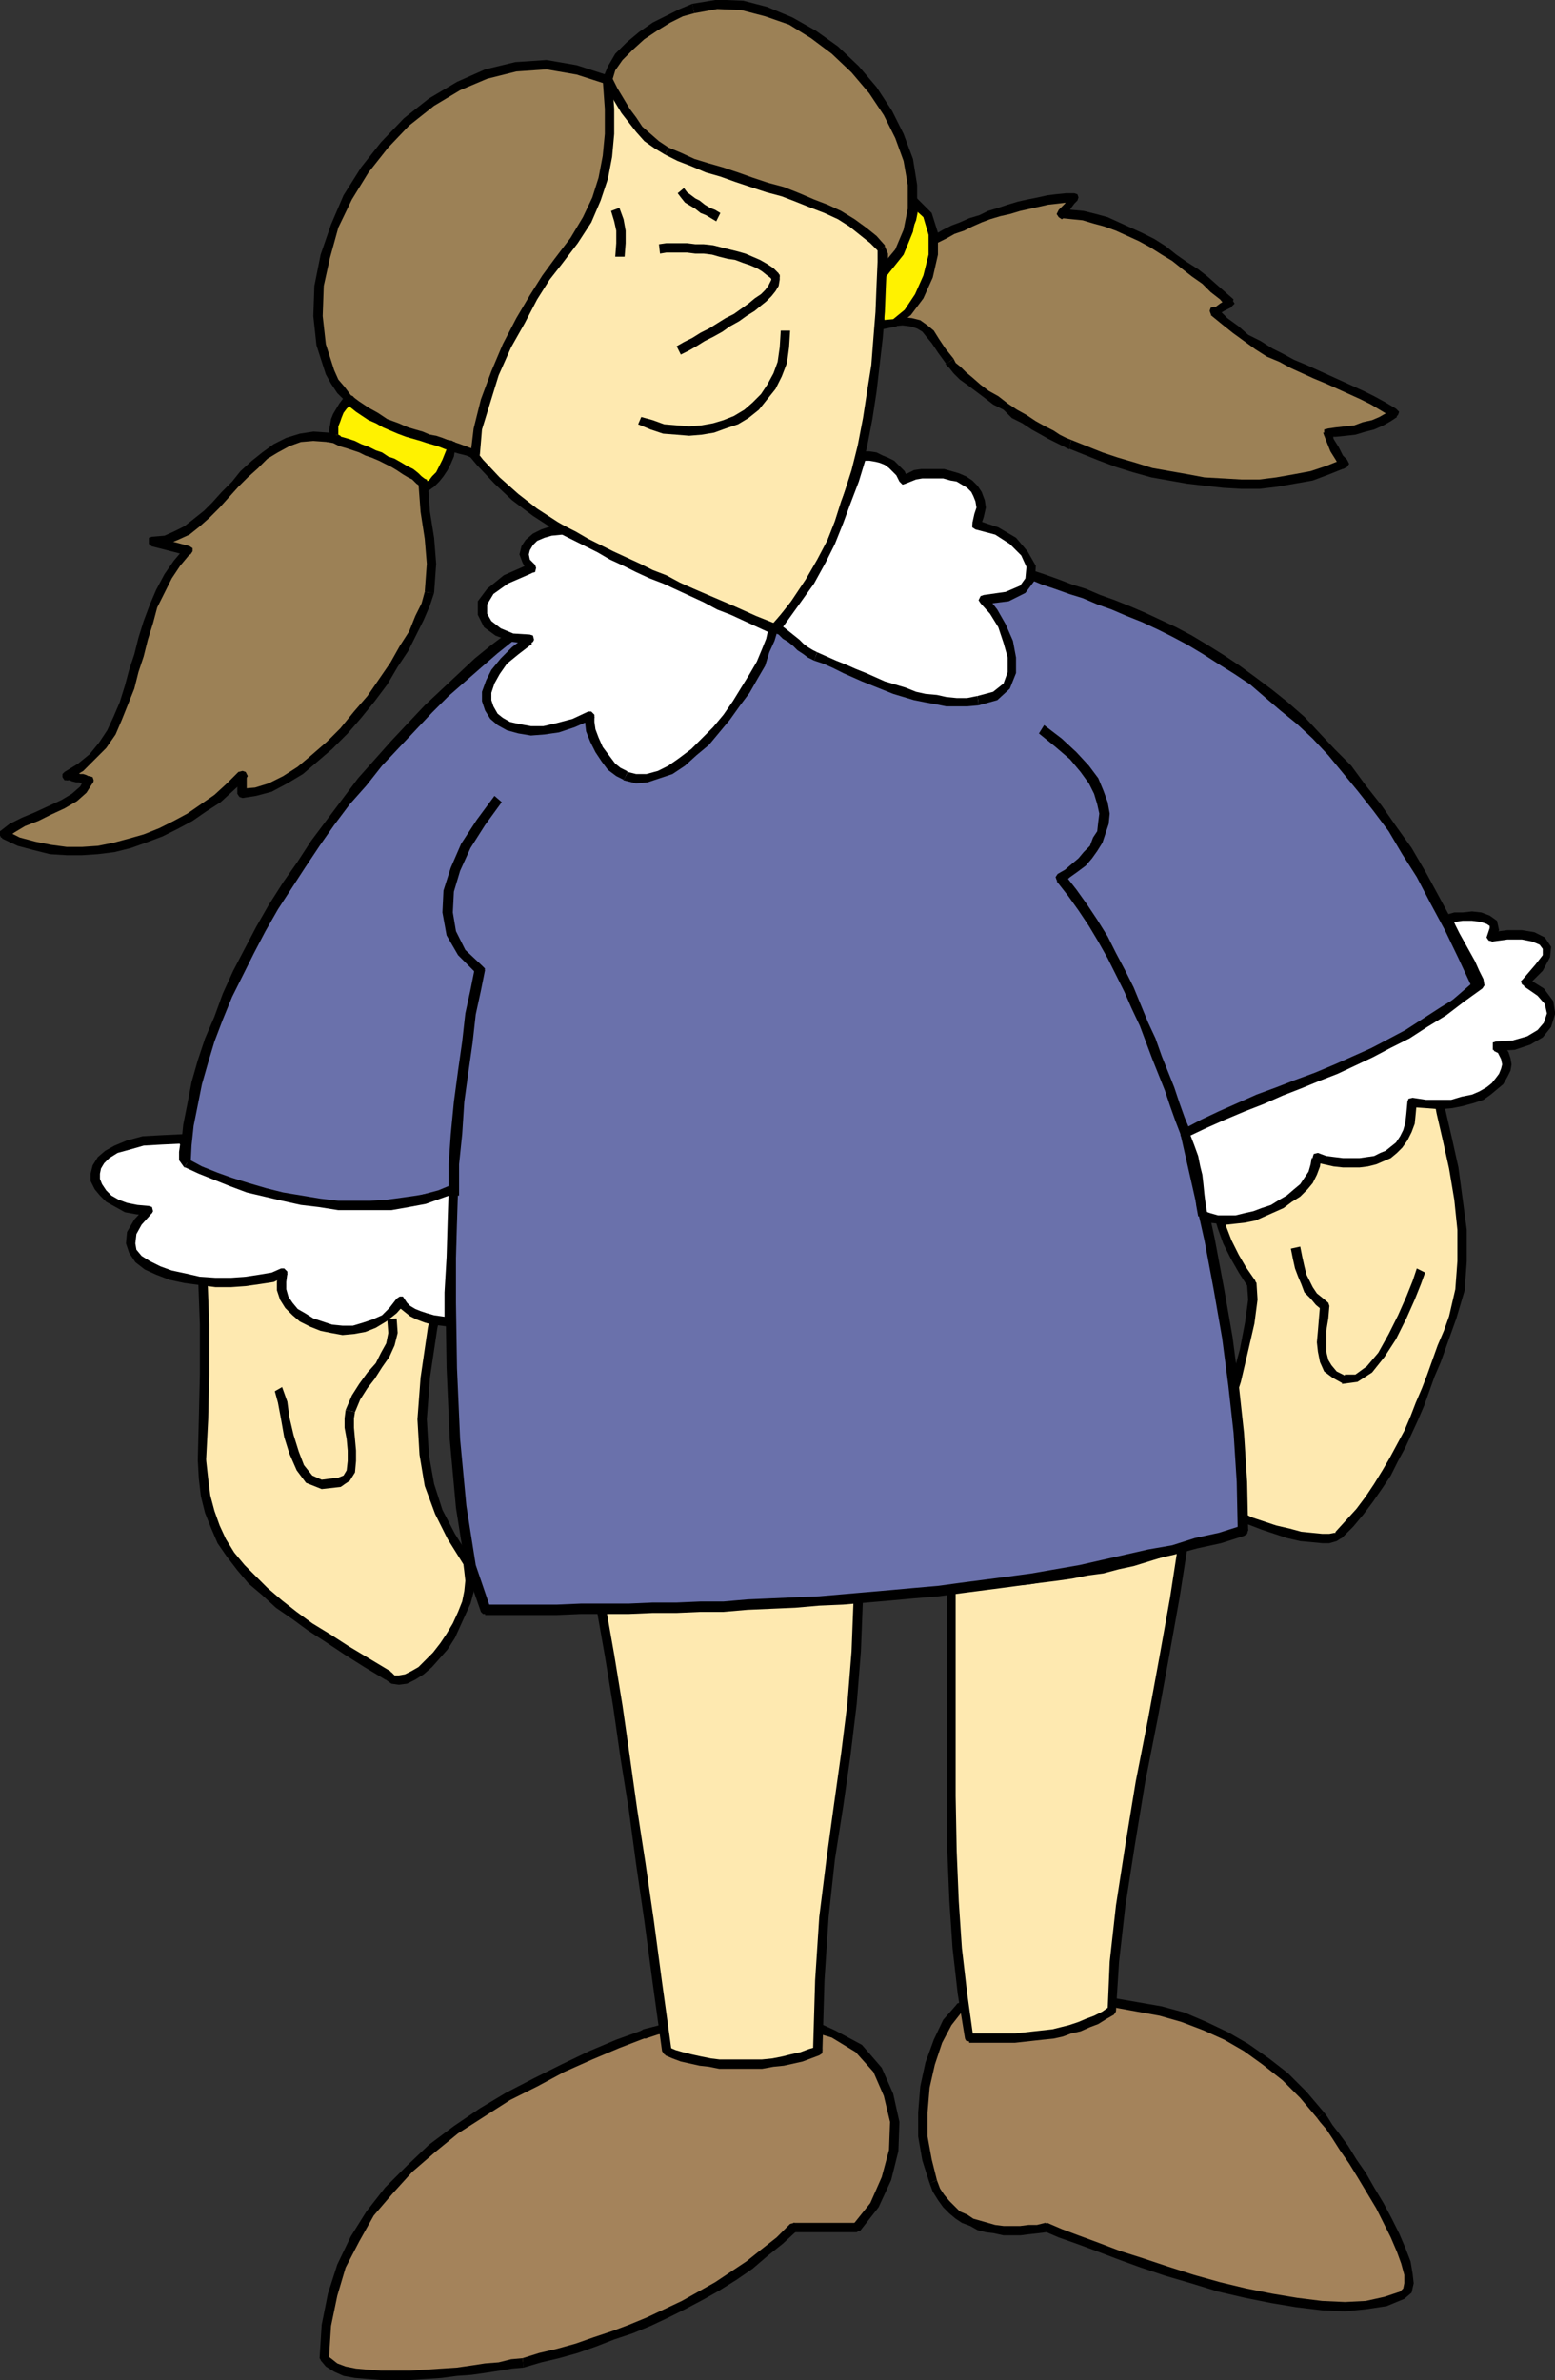 <svg xmlns="http://www.w3.org/2000/svg" width="358.5" height="548.801"><rect width="100%" height="100%" fill="#333333" stroke="none"/><defs><clipPath id="a"><path d="M287 120.5h52V185h-52zm0 0"/></clipPath><clipPath id="b"><path d="M471 346h15v17h-15zm0 0"/></clipPath></defs><path fill="#a4835b" d="m148.559 468.879-6 2.402-6.48 2.64-6.24 3.118-6.48 3.121-6.238 3.36-6 3.601-6 4.078-5.52 4.32-5.28 4.56-4.801 5.042-4.079 5.277-3.601 5.762-3.121 6.238-2.16 6.723-1.2 6.957-.48 7.684.96 1.199 1.68.96 1.922.72 2.399.718 2.879.243 3.12.238h6.72l3.601-.238 3.602-.243 3.597-.48 3.36-.48 3.36-.239 2.882-.48 3.117-.48 2.402-.481 4.079-.957 4.082-1.203 4.32-1.2 4.078-1.437 4.32-1.442 4.082-1.44 4.079-1.68 4.082-1.919 4.078-1.921 7.68-4.32 3.84-2.4 3.6-2.64 3.598-2.64 3.364-2.88 3.117-3.12h14.64l4.083-5.04 2.636-6 1.684-6.48.238-6.719-1.2-6.242-2.64-5.758-4.32-4.8-5.762-3.602-2.636-.719-2.641-.96-5.281-.962-2.64-.476-2.642-.242-2.878-.239h-2.88l-2.64.239-2.879.242-2.64.238-2.88.48-2.882.48-2.64.481-2.638.72-2.882.718"/><path d="m75.602 543.281.238.48.48-7.44 1.442-6.962 1.918-6.48 3.12-6 3.36-6 4.32-5.04 4.56-5.038 5.28-4.563 5.282-4.316 6-3.844 6-3.84 6.238-3.117 6.238-3.36 6.48-2.882 6.243-2.64 6.238-2.4-.96-1.679-6 2.16-6.24 2.64-6.48 3.118-6.238 3.121-6.48 3.36-6 3.601-6 4.078-5.762 4.32-5.04 4.801-5.038 5.04-4.32 5.523-3.602 5.758-3.117 6.48-2.16 6.719-1.442 7.2-.48 7.683.242.476-.242-.476.48.718.719.239.723-.239.238-.718-.238-.48"/><path d="m120.48 543.762-2.64.238-2.88.719-3.12.242-3.121.48-3.36.48-3.597.24-3.602.237-3.601.243h-6.72l-3.12-.243-2.64-.238-2.4-.48-1.917-.72-1.203-.96-.957-.719-1.68.957 1.2 1.442 1.917 1.199 2.16.96 2.64.481 2.88.239 3.12.242h6.72l3.601-.242 3.602-.239 3.597-.48 3.36-.238 3.36-.48 3.12-.481 2.88-.48 2.64-.24-.239-2.16"/><path d="m182.879 512.559-.719.242-3.12 3.12-3.36 2.638-3.602 2.882-3.598 2.399-3.601 2.398-7.68 4.32-4.078 1.922-4.082 1.918-4.078 1.68-3.84 1.442-4.32 1.44-4.082 1.438-4.32 1.204-4.079.957-3.84 1.203.239 2.16 4.082-1.203 4.078-.957 4.32-1.203 4.082-1.438 4.32-1.68 4.32-1.441 4.079-1.68 4.078-1.922 3.844-1.918 4.078-2.16 3.84-2.16 3.84-2.398 3.84-2.64 3.359-2.884 3.601-2.879 3.122-2.879-.723.239.723-.239.238-.718v-.723l-.719-.48-.96.242.718-.242"/><path d="m196.8 512.8.72-.241h-14.641v2.16h14.64l.72-.239-.72.239.72-.48.241-.72-.242-.718-.718-.242-.72.242"/><path d="m191.762 469.84 5.52 3.36 4.077 4.562 2.403 5.52 1.437 6-.238 6.48-1.68 6.238-2.64 6-3.84 4.8 1.437 1.68 4.32-5.52 2.883-6.241 1.68-6.719.238-6.719-1.437-6.48-2.64-6-4.563-5.281-6.239-3.36-.718 1.68m-42.722 0-.24.238 2.88-.957 2.398-.48 2.883-.48 2.879-.72 2.64-.242 2.641-.238 2.879-.242 2.64-.239h2.88l2.878.239 2.641.242 2.64.238 2.641.48 2.399.72 2.64.722 2.403.719.718-1.68-2.64-1.2-2.64-.722-2.641-.718-2.637-.48-2.883-.24-2.64-.241-2.88-.239h-2.878l-2.641.239-2.879.242-2.64.238-3.122.242-2.64.719-2.88.48-2.64.72-2.879.722-.242.238.242-.238-.718.476v.723l.476.719.723.238.238-.238"/><path fill="#a4835b" d="m221.281 462.64-2.883 3.598-2.16 4.32-1.918 5.282-.96 5.52-.72 5.761.239 5.52.723 5.52 1.437 5.038.961 1.922.96 1.68 1.2 1.437 1.2 1.203 1.44 1.2 1.68.96 1.442.958 1.918.48 1.68.48 1.921.481 1.918.238 1.922.242 1.918-.242h1.922l1.918-.238 2.16-.48 3.121 1.44 4.078 1.438 4.563 1.68L258 520l5.281 1.922 5.758 1.68 5.762 1.918 6.238 1.68 6 1.44 6.242 1.438 5.758.961 5.762.48 5.277.243 4.8-.242 4.563-.72 3.84-1.44 1.2-1.2.238-1.68v-2.16l-.48-2.64-1.2-2.88-1.437-3.359-1.68-3.363L318 508.48l-1.922-3.359-2.156-3.601-2.16-3.122-1.922-3.117-1.918-2.64-1.442-2.16-1.199-1.68-.96-1.2-3.84-4.562-4.32-4.078-4.321-3.602-4.559-3.12-4.562-2.637-5.04-2.403-4.8-1.918-5.277-1.441-5.282-1.2-5.52-.96-5.519-.239-5.761-.242h-5.758l-6 .242-6.242.72-6.239.48"/><path d="m216 502.719-1.2-4.797-.96-5.281v-5.52l.48-5.762 1.2-5.28 1.68-5.04 2.16-4.078 2.64-3.36-1.2-1.68-3.359 3.84-2.16 4.56-1.922 5.28-1.199 5.52-.48 6v5.52l.96 5.52 1.68 5.28 1.68-.722"/><path d="M241.441 512.559h-.48l-1.922.48h-1.918l-1.922.242h-3.84l-1.918-.242-1.68-.48-1.683-.48-1.68-.477-1.437-.961-1.68-.72-2.402-2.401-1.2-1.442-.96-1.437-.719-1.922-1.68.722.72 1.918 1.198 1.922 1.203 1.68 1.438 1.437 1.441 1.204 1.442.957 1.918.722 1.68.957 1.921.48 1.918.243 2.16.48h3.84l1.922-.242 2.16-.238 1.918-.242-.48-.239.48.239.723-.48.238-.72-.48-.718-.72-.242h.481"/><path d="m322.8 528.398-3.6 1.204-4.321.957-4.8.242-5.278-.242-5.762-.72-5.758-.96-6-1.2-6-1.44-6-1.68-6-1.918-5.761-1.922-5.282-1.68-5.039-1.918-4.558-1.68L244.8 514l-3.36-1.441-.722 1.921 3.36 1.442 4.081 1.437 4.559 1.68 5.043 1.922 5.277 1.918 5.762 1.922 5.758 1.68 6.242 1.917 6.238 1.442 6 1.2 5.762.96 6 .719 5.277.242 4.8-.48 4.802-.72 4.082-1.683-.961-1.68m-19.198-40.078.718.961 1.442 1.68 1.437 2.16 1.68 2.64 2.16 3.118 1.922 3.121 2.16 3.602 2.16 3.597 1.68 3.36 1.68 3.363 1.437 3.36.961 2.64.723 2.637v1.921l-.242 1.2-.72.718.962 1.68 1.68-1.437.48-2.16-.242-2.16-.48-2.88-1.2-3.12-1.441-3.36-1.68-3.36L318.96 508l-2.16-3.602-1.922-3.359-2.16-3.117-1.918-3.121-1.922-2.64-1.68-2.161-1.199-1.922-.719-.957-1.68 1.2"/><path d="m222 463.602-.48.238 6-.719 6.242-.48 6-.243 5.758-.238 5.761.238 5.52.48 5.277.962 5.281.96 5.04 1.438 5.042 1.922 4.797 2.16 4.563 2.64 4.32 3.118 4.559 3.602 4.082 4.082 3.84 4.558 1.68-1.199-4.083-4.8-4.32-4.321-4.32-3.36-4.797-3.359-4.563-2.64-5.039-2.403-5.039-2.16-5.281-1.437-11.04-1.922-5.519-.48-5.761-.239-5.758.238-6 .242-6.242.48-6.239.72-.48.242.48-.242-.722.48-.239.719.48.723.72.238.48-.238"/><path fill="#fee9b0" d="m138.48 369.281 1.918 12.48 1.922 11.759 1.918 11.761 1.684 12 1.918 12.239 1.922 13.44 1.918 14.161 2.16 15.84 1.441.719 1.918.48 1.922.719 2.399.242 2.16.48 2.16.239 2.398.238h5.043l4.797-.476 2.402-.48 2.16-.243 2.16-.719 1.919-.48 1.922-.72.238-16.32 1.2-14.64 1.44-13.441 1.68-12.239 1.68-11.761 1.441-11.758 1.2-12 .48-12.48-59.52.96"/><path d="m154.078 472 .723.719-2.16-15.598-1.922-14.402-1.918-13.2-1.922-12.48-1.68-12-1.68-11.758-1.917-11.761-2.16-12.239-2.16.239 2.16 12.242 1.917 11.758 1.68 11.761 1.922 12 1.68 12.48 1.918 13.2 1.921 14.398 2.16 15.602.72.96-.72-.96.481.719.719.242.719-.242.242-.961-.723-.719"/><path d="m187.441 472.96.72-.96-1.68.48-1.922.72-2.16.48-1.919.48-2.402.48-2.398.239h-9.84l-1.918-.238-2.402-.48-2.16-.481-1.919-.48-1.68-.481-1.683-.719-.719 1.922 1.68.719 1.922.718 4.32.961 2.16.239 2.399.48h9.84l2.64-.48 2.399-.239 4.32-.96 1.922-.72 1.918-.718.723-.961-.723.96.723-.48v-.96l-.723-.481h-.719l-.719.96"/><path d="m198 369.281-1.2-.96-.48 12.48-.96 12-1.438 11.52-1.684 12-1.68 12.238-1.68 13.441-.956 14.64-.48 16.32h2.16l.476-16.32.961-14.64 1.441-13.2 1.918-12.241 1.68-11.758 1.442-12 .96-12 .48-12.48-.96-1.2.96 1.2-.241-.962-.719-.238-.719.238-.48.961 1.199.961"/><path d="m139.441 369.281-.96.957 59.519-.957v-2.16l-59.52 1.2-1.199 1.199 1.2-1.2-.961.239V370l.96.238.961-.957"/><path fill="#fee9b0" d="M219.36 365.2v61.679l.48 11.52.96 10.8.962 10.32 1.68 10.32h1.917l2.16.24h4.32l2.161-.24h2.16l2.16-.237 2.16-.48 2.16-.243 2.16-.48 1.919-.477 2.16-.48 1.922-.723 1.918-.957 1.922-.961 1.68-1.2.48-11.28 1.437-12.962 2.16-13.918 5.282-29.28L268.559 382l2.402-13.68 1.918-12.242-2.64.961-2.88 1.2-3.12.96-3.118.723-3.36.957-3.363.723-3.597.718-3.602.72-3.597.48-3.602.242-3.602.476-3.597.48-3.602.243-3.36.238h-6.48"/><path d="m223.441 468.879.957.96-1.437-10.32-1.2-10.32-.722-10.8-.48-11.52-.239-12.719V365.2h-1.922v61.679l.48 11.52.724 10.8 1.199 10.563 1.68 10.316.96.961-.96-.96.238.48.96.242.481-.242.238-.72-.957-.96"/><path d="m255.36 463.602.48-.961-1.68 1.199-1.922.96-1.918.72-1.68.718-2.16.723-1.921.48-1.918.48-4.32.477-2.16.243-2.161.238h-10.559v2.16H234l2.16-.238 2.16-.242 2.16-.239 2.399-.242 2.16-.476 1.922-.723 2.16-.48 2.16-.958 1.918-.722 1.922-1.2 1.68-.96.48-.957-.48.957.48-.72v-.718l-.722-.48h-.72l-.48.96"/><path d="m273.121 357.04-1.441-1.2-1.918 12.48-2.403 13.442-2.64 14.398-2.88 14.64-2.398 14.641-2.16 13.918-1.441 12.961-.48 11.282h1.921L258 452.32l1.441-12.718 2.16-13.922L264 411.04l2.879-14.642 2.64-14.398 2.403-13.441 1.918-12.239-1.442-1.199 1.442 1.2-.238-.962-.723-.48-.719.48-.48.48 1.441 1.2"/><path d="m220.32 365.2-.96.96h6.48l3.36-.238 3.6-.242 3.598-.239 3.602-.48 3.84-.48 3.36-.481 3.6-.719 3.598-.48 3.602-.961 3.36-.719 6.242-1.922L270.48 358l2.641-.96-.723-1.919-2.636 1.2-2.64.718-6.243 1.922-3.117.719-3.602.96-3.601.481-3.598.719-3.602.48-3.359.48-3.602.481-3.597.239-3.602.242-6.719.476h-3.12l-.962.961.961-.96-.718.241-.243.72.243.722.718.238.961-.96"/><path fill="#fee9b0" d="m331.2 251.441 1.198 5.278 1.204 6 1.68 6.722.956 6.957.723 7.204.238 7.199-.48 6.719-1.918 6.242-1.2 3.36-1.203 3.358-1.199 3.36-1.437 3.36-1.203 3.12-2.399 6.72-1.68 3.12-1.44 3.121-1.68 3.36-1.68 3.12-1.918 2.88-2.16 2.879-1.922 2.878-2.399 2.883-2.64 2.64-.72.477-1.44.243h-4.083l-2.636-.48-2.64-.72-3.122-.722-2.879-.957-2.883-1.203-2.879-1.2-2.64-1.437-1.918-1.442-1.68-1.68-.96-1.679-.72-1.68.48-1.68 1.2-3.363 1.68-5.039 1.918-6.238 2.16-6.723 1.922-6.957 1.437-6.48.723-5.281-.242-3.602-2.399-3.117-1.68-3.36-1.68-3.363-1.198-3.117-.723-3.121-.719-2.879-.242-2.883-.238-2.398 1.922-1.442 1.918-1.199 2.16-1.437 2.398-1.203 2.883-1.2 2.879-.96 3.121-.958 3.36-1.203 3.359-.957 3.601-1.203 7.68-2.398 3.84-1.442 4.078-1.437 4.082-1.68 4.078-1.68"/><path d="m335.762 304 1.918-6.48.48-6.72v-7.198l-.96-7.204-.962-7.199-1.437-6.48-1.442-6.239-1.199-5.28-1.922.241.961 5.278 1.442 6.242 1.437 6.48 1.203 7.2.719 6.96v7.2l-.48 6.48-1.442 6.239 1.684.48m-26.16 50.398-.243.243L312 352l2.398-2.879 2.16-2.883 2.16-3.117 1.923-2.883 1.68-3.36 1.679-3.116 1.441-3.121 1.438-3.121 1.441-3.36 2.399-6.719 1.441-3.363 2.399-6.719 1.203-3.359-1.684-.48-1.2 3.359-1.437 3.36-1.203 3.363-1.199 3.359-1.2 3.117-1.44 3.363-1.2 3.118-1.437 3.363-1.684 3.117-1.68 3.121-1.68 2.88-1.917 3.12-1.922 2.88-2.16 2.882-2.399 2.637-2.398 2.64-.242.242.242-.242-.242.723.48.476.48.48.72-.237.242-.243"/><path d="m276.96 339.281-.48 2.16.72 2.16 1.198 1.919 1.68 1.68 2.16 1.679 2.64 1.441 2.884 1.2 3.117 1.199 2.883.96 2.879.962 3.12.718 2.637.243 2.403.238h1.68l1.68-.48 1.44-.962-1.921-.957-1.2.239h-1.68l-2.402-.239L300 353.2l-2.64-.719-3.122-.718-5.758-1.922-2.64-1.442-2.399-1.437-2.16-1.2-1.441-1.44-.961-1.442-.238-1.438.238-1.441-1.918-.719m10.801-42.482-.242-.48.242 3.36-.723 5.28-1.2 6.24-1.917 6.96-2.16 6.719-1.922 6.242-1.68 5.04-1.2 3.12 1.919.719 1.441-3.36 1.68-5.038 1.922-6.243 2.156-6.718 1.684-7.2 1.437-6.242.723-5.52-.242-3.84-.239-.48.239.48-.48-.718-.72-.242-.718.723-.242.718.242.48"/><path d="m279.121 271.121-.242.719v2.398l.242 2.883.719 3.117.96 3.121 1.2 3.36 1.68 3.36 1.922 3.362 2.16 3.36 1.68-1.442-2.16-3.12-1.68-2.88-1.68-3.359-1.203-3.121-.719-3.117-.719-2.883-.242-2.64v-2.4l-.238.962.238-.961-.238-.719-.961-.242-.719.242-.242.719.242-.719"/><path d="m332.16 251.2-1.441-.72-4.078 1.68-3.84 1.68-4.082 1.441-11.52 3.598-3.597 1.2-3.364 1.202-3.36.957-3.116 1.203-3.121.957-2.88 1.204-2.402 1.199-2.16 1.437-2.16 1.442-1.918 1.441 1.68 1.68 1.437-1.442 1.922-1.199 2.16-1.441 2.399-1.2 2.64-1.199 2.88-.96 3.12-.962 3.36-.957 3.36-1.203 3.6-1.199 7.68-2.398 3.84-1.68 4.082-1.441 4.32-1.442 4.079-1.68-1.442-.957 1.442.957.48-.718v-.72l-.48-.48h-.961l1.441.72"/><path fill="#fee9b0" d="m46.559 292.48.722 12.961v11.52l-.48 10.32-.242 9.36.242 4.32.48 3.84.957 3.84 2.883 6.718 1.918 3.121 2.402 3.122 2.88 2.636 2.878 2.883 3.121 2.64 3.602 2.637 3.598 2.883 4.082 2.399 4.32 2.879 4.558 2.882 4.801 2.88 1.2.96 1.44.239 1.68-.239 1.68-.96 1.68-1.2 1.918-1.441 1.68-1.918 1.68-2.16 1.683-2.403 1.437-2.64 1.2-2.399.96-2.64.481-2.641.238-2.399v-2.402l-.718-2.156-3.598-5.524-2.883-5.757-1.918-6.243-1.441-6.957-.48-8.16.722-9.601 1.68-11.52 2.878-13.68H46.56"/><path d="m47.52 336.64.48-9.359.238-10.32v-11.52l-.476-12.96h-2.16l.476 12.96v11.52l-.238 10.32-.238 9.36.238.96h1.441l.239-.96"/><path d="m90.238 385.602-.238-.243-9.602-5.757-4.078-2.641-4.32-2.64-3.602-2.641-3.359-2.64-3.36-2.88-5.28-5.281L54 358l-1.922-3.121-1.437-3.117-1.2-3.364-.96-3.597-.481-3.84-.48-4.32h-1.918l.238 4.32.48 4.078.961 3.84 1.438 3.601 1.441 3.36 2.16 3.12 2.399 3.118 2.64 3.121 3.121 2.64 3.122 2.88 3.84 2.64L71.038 376l4.082 2.64 4.32 2.88 4.56 2.878 4.8 2.883-.241-.242.242.242h.719l.718-.48.242-.723-.48-.719.238.243"/><path d="M106.8 360.64v-.242l.24 1.922.241 2.16-.242 2.399-.48 2.402-.957 2.399-1.204 2.64-1.437 2.399-1.441 2.16-1.68 2.16-3.36 3.36-1.68.96-1.44.72-1.438.241h-.961l-.723-.718-1.68 1.437 1.68 1.2 1.684.241 1.918-.242 1.922-.957 1.918-1.203 1.922-1.68 1.918-2.16 1.68-1.918 1.679-2.64 1.2-2.64 1.202-2.642 1.2-2.636.718-2.64.242-2.642-.242-2.402-.719-2.398v-.239.239l-.48-.48h-.719l-.48.48v.96"/><path d="m102.48 293.68-.96-1.2-2.88 13.68-1.68 11.52-.722 9.601.48 8.16 1.204 7.2 2.398 6.48 2.88 5.758 3.6 5.762 1.68-1.2-3.601-5.761-2.879-5.52-1.922-6-1.2-6.719-.48-8.16.723-9.601 1.68-11.282 2.879-13.68-1.2-1.198 1.2 1.199-.239-.719-.722-.48-.719.242-.48.718.96 1.2"/><path d="m47.762 292.48-1.203 1.2h55.921v-2.16H46.56l-.957.96.957-.96-.72.242v1.437l.72.48 1.203-1.199"/><path fill="#9c8156" d="m214.559 55.602 1.68-.723 1.683-.957 1.918-.961 1.922-.723 2.16-.957 2.156-.722 1.922-.957 2.398-.723 2.16-.719 2.16-.48 2.403-.72 4.32-.96 2.16-.238 2.16-.242h1.919l-.72.718-.722 1.203-.718.957-.72.961h2.4l2.64.48 2.398.72 2.64.722 2.884.957 2.636 1.203 2.641 1.2 2.64 1.437 2.641 1.684 2.399 1.68 2.402 1.68 2.399 1.917 2.16 1.68 2.16 1.922 2.16 1.68L283.68 70l-.961.238-.957.723-.961.48-.961.239 2.398 2.398 2.64 1.922 2.403 1.922 2.64 1.68 2.638 1.68 2.64 1.198 2.64 1.442 2.88 1.2 2.64 1.198 2.88 1.2 2.64 1.199 2.64 1.203 2.403 1.2 2.637 1.198 2.402 1.442 2.398 1.437-1.199.961-1.68.961-1.921.719-2.16.719-2.16.48-2.16.242-2.157.239-1.684.242.242 1.68 1.2 2.16 1.199 1.918.723 1.44-3.364 1.438-3.84 1.204-3.84.957-4.32.48-3.84.48H282l-4.32-.48-4.078-.48-4.082-.957-4.079-.723-3.84-.957-4.081-1.203-3.84-1.438-3.602-1.441-3.36-1.442-1.198-.476-1.442-.723-1.918-.96-1.68-.958-2.16-1.203-2.16-1.437-2.16-1.2-2.16-1.68-2.399-1.44-1.921-1.442-2.16-1.438L222 86.56l-2.398-2.399-.723-.719-1.68-2.64-1.437-2.16-1.442-1.68-.96-1.2-1.68-.96-1.442-.48-2.16-.243h-2.637l1.68-1.918 1.68-2.16L210 67.36l1.2-2.4 1.198-2.64.723-2.398.719-2.402.719-1.918"/><path d="m248.398 46.238-.718-1.68h-1.918l-2.403.243-1.918.238-2.16.48-2.402.481-2.16.48-2.399.72-2.16.722-2.398.719-1.922.96-2.399.72-2.16.96-1.922.719-1.918.96-1.68.962-1.683.719.961 1.918 1.441-.72 1.918-.96 1.68-.957 2.16-.723 1.922-.96 2.16-.958 1.918-.722 2.403-.72 2.16-.48 2.398-.718 6.48-1.442 2.16-.238 1.923-.242h1.918l-.961-1.918.96 1.918.72-.48.242-.72-.243-.718-.718-.242.718 1.68"/><path d="m244.8 48.16.72 1.918.718-.957.723-1.2.719-.96.718-.723-1.68-1.437-.48.96-.718 1.2-.961.96-.48.477.722 1.922-.723-1.922-.476.961.476.72.723.48.719-.48-.72-1.919"/><path d="m283.68 70.96.718-1.92-1.918-1.68-1.921-1.68-2.16-1.918-2.16-1.684-2.637-1.68-2.403-1.68-2.398-1.917-2.64-1.68-2.88-1.441-5.281-2.4-2.64-1.203-2.641-.719-2.88-.718-2.64-.243-2.398-.238v2.16l2.398.239 2.403.242 2.398.719 2.64.718 2.641.961 2.64 1.2 2.638 1.203 2.64 1.437 2.64 1.68 2.4 1.441 2.402 1.918 2.16 1.684 2.398 1.68 1.922 1.917 2.16 1.68 1.438 1.68.96-1.918-.718 1.918.719.242.96-.961-.48-.719-.48 1.68"/><path d="m280.559 70.96-.72 1.919 1.2-.48 1.2-.72.96-.48.48-.238V68.8l-1.199.48-1.199.719-.96.719h-.481l-.719 1.922.719-1.922-.719.242-.242.719.242.718.719.48.719-1.917"/><path d="m322.078 96.16-.238-1.922-2.399-1.437-2.64-1.442-2.403-1.199-2.636-1.2-2.64-1.198-2.642-1.203-5.28-2.399-2.88-1.2-2.64-1.44-2.399-1.2-2.64-1.68-2.88-1.44-2.16-1.919-2.64-1.922-2.402-2.398-1.438 1.68 2.64 2.16 2.4 1.918 2.64 1.922 2.64 1.918 2.637 1.68 2.883 1.202 2.64 1.438 2.637 1.2 2.64 1.202 2.884 1.2 2.636 1.199 5.282 2.398 2.398 1.203 2.402 1.438 2.399 1.441-.238-1.68.238 1.68.723.238.718-.718.239-.72-.72-.722.24 1.922"/><path d="m307.2 99.762-.962.957h1.684l2.398-.239 2.16-.242 2.399-.718 1.922-.48 2.16-.962 1.68-.957 1.437-.96-1.437-1.68-.961.718-1.68.961-1.68.719-2.16.48-1.922.72-2.16.241-2.156.239-1.684.242-1.199.96 1.2-.96-.958.238v1.441l.957.239.961-.957"/><path d="m310.078 107.922.48-1.922-.956-.96-.961-1.919-1.2-1.922-.242-1.437h-2.16l.723 1.918.957 2.398 1.203 1.922.957 1.68.48-1.68-.48 1.68.723.48.957-.48.48-.72-.48-.96-.48 1.922"/><path d="m246.48 103.602-.242-.243 3.602 1.442 3.601 1.437 3.84 1.442 3.84 1.199 4.32 1.2 4.079.722 4.082.719 4.078.48 4.32.48 4.078.239h4.32l4.082-.48 4.079-.72 4.082-.718 3.84-1.442 3.597-1.437-.719-1.922-3.597 1.441-3.602 1.2-3.84.718-4.082.72-3.84.48h-4.32L282 110.32l-4.32-.242-3.84-.719-4.078-.718-4.082-.72-3.84-1.202-4.078-1.2-3.602-1.199-3.601-1.441-3.598-1.438-.48 2.16"/><path d="M218.16 83.922h-.238l.957.957.96 1.2 1.442 1.44 1.68 1.2 1.918 1.441 1.922 1.442 2.16 1.68 2.398 1.198 1.922 1.918 2.399 1.204 2.16 1.437 2.16 1.2 1.68.96 3.36 1.68 1.44.723.48-2.16-1.198-.481-1.442-.723-1.441-.957-1.918-.96-2.16-1.2-2.16-1.441-2.16-1.2-2.16-1.44-2.16-1.68-2.161-1.2-1.922-1.441-1.918-1.68-1.441-1.2-1.2-1.198-1.199-.961-.48-.961-1.68 1.203"/><path d="m204.719 73.36.722 1.921 2.637-.242 1.922.242 1.441.48 1.2.72.96 1.199 1.2 1.441 1.437 2.16 1.922 2.64 1.68-1.202-1.918-2.399-1.442-2.16-1.199-1.922-1.441-1.199-1.68-1.2-1.922-.48-2.16-.238h-2.637l.48 1.918-.48-1.918-.96.238-.243.72.242.722.961.48-.722-1.922"/><path d="m214.078 54.64-.476.72-.723 1.921-1.438 4.797-1.203 2.402-.957 2.641-1.441 2.399-1.442 1.921-1.68 1.918 1.204 1.68 1.918-2.16 1.922-2.399 3.597-7.921.961-2.399.72-2.16.722-2.16-.723.719.723-.72-.242-.718-.72-.48h-.722l-.476.718.476-.718"/><path fill="#fff200" d="m210.719 46.48 3.12 3.122 1.2 4.32v4.797l-.96 5.043-2.157 4.558-2.64 3.84-3.122 2.399-2.879.242-.722-2.16v-2.403l.242-2.879-.242-2.879L204 62.32l1.68-2.398 1.441-2.402 1.2-2.399.96-2.402.957-2.16.48-2.16V46.48"/><path d="m202.32 75.281.72.719 3.6-.719 3.36-2.64 2.879-3.84 2.16-4.801 1.2-5.281v-5.04l-1.438-4.558-3.602-3.601L210 47.44l2.879 2.637 1.2 4.082v4.559l-1.2 4.8-1.918 4.32-2.402 3.602-2.637 2.16-2.64.239.718.719-.719-.72-.722.24-.239.722v.719l.72.48-.72-.719"/><path d="m201.84 63.762-.238.718.238 2.88-.238 2.878v2.403l.718 2.64 1.68-.722-.238-1.918v-8.16l-.242.48.242-.48-.242-.961-.961-.239-.48.239-.477.96.238-.718"/><path d="m211.2 45.52-1.68 1.199.242 1.68-.48 1.68-.723 2.16-1.2 2.402-1.199 2.398-1.441 2.402-1.438 2.16-1.441 2.16 1.68 1.2 1.44-2.16 1.438-2.403 2.883-4.796.957-2.403.961-2.398.48-2.403v-2.16L210 47.441l1.68-1.203-.48-.476-.72-.242-.718.242-.242.957 1.68-1.2"/><path fill="#6a71ab" d="m231.602 130.719-2.883-.719-3.117-.48-3.122-.239-3.12-.722-3.122-.239-2.879-.242-3.12-.476-3.118-.243-3.121-.238-2.879-.242h-6.242L192 126.64l-3.121.238h-6l-3.117.242-2.883.238-3.117.243-3.121.238-2.88.48-2.882.48-3.117.481-2.883.48-3.117.72-2.883.718-3.117.723-2.883.719-2.879.96-3.121.958-5.758 1.921-3.121 1.68-3.602 1.68-3.359 2.16-3.598 2.16-3.84 2.64-3.601 2.88-3.602 3.12-3.84 3.36-4.078 3.602-3.601 3.84-4.078 3.84-3.84 4.078-3.84 4.32-3.601 4.558-3.598 4.563-3.602 4.559-3.601 4.8-3.36 5.04-3.12 4.8-3.118 5.04-2.883 5.038-2.879 5.043-2.398 5.278-2.402 5.043-2.16 5.039-1.919 5.039-1.68 5.039-1.44 5.043-.962 5.039-.957 4.558-.48 4.801v4.8L48 270.88l4.559 1.922 4.562 1.437 4.078 1.442 4.082.96 3.598.72 3.601.48 3.36.48h6.719l3.12-.242 3.602-.238 3.36-.48 3.597-.481 3.84-.719 3.844-.719v24.957l.238 15.122.719 16.32 1.441 15.601 2.16 13.68 3.36 10.078h16.558l5.524-.238h11.039l5.52-.242H156l5.52-.239 5.28-.242h5.52l5.52-.476 5.52-.242 5.519-.239 5.52-.48 5.523-.48 5.52-.481 5.277-.48 5.52-.481 5.523-.719 5.52-.719 5.277-.722 5.52-.957 5.28-.723 5.52-.96 5.52-1.2 5.28-1.2 5.52-1.199 5.281-1.199 5.282-1.441 5.52-1.2 5.277-1.68-.239-11.28-.718-11.282-1.204-11.039-1.437-10.8-1.922-11.278L278.88 286l-2.64-12-2.88-12.719 4.082-2.16 4.079-1.922 4.32-1.918 4.32-1.68 4.559-1.921 4.32-1.68 4.563-1.68 4.32-1.922 4.558-1.68 4.32-1.917 4.321-2.16 4.078-2.16 4.082-2.403 3.84-2.637 3.84-2.882 3.36-3.36-3.122-6.719-3.12-6.48-3.118-6.48-3.121-5.758-3.602-5.524-3.117-5.277-3.601-4.563-3.598-4.796-3.363-4.082-3.598-4.079-3.602-3.84-3.597-3.363-3.602-3.36L292.56 160l-3.84-2.879-3.598-2.64-3.601-2.403-3.598-2.398-3.602-1.918-3.601-1.922-3.598-1.918-3.601-1.442-3.36-1.68-3.36-1.198-3.359-1.442-3.601-1.2-3.121-1.198-3.117-1.203-3.122-.957-2.878-.961-3.122-1.2-2.878-.722"/><path d="m135.36 137.68 3.12-1.2 2.641-.96 3.117-.72 2.883-.96 2.879-.719 3.121-.723 2.879-.957 2.879-.48 2.883-.48 3.117-.481 3.121-.48 2.879-.48 2.883-.24 3.117-.241 2.883-.239 3.117-.242h6l3.121-.238 2.879.238h6.242l2.879.242 3.121.239 2.879.242 3.121.48 3.117.239 2.883.242 3.36.718 2.878.239 3.121.48 3.122.723.238-2.402-3.121-.48-2.88-.72-3.12-.242-3.36-.719-2.879-.238-3.12-.242-3.122-.48-3.117-.239-3.121-.238-2.879-.242h-6.242l-2.879-.24-3.121.239h-6l-3.117.242-2.883.238-3.117.238-3.121.243-2.88.48-3.12.48-3.121.477-2.88.48-3.12.723-2.88.719-3.12.719-2.88.722-2.878.957-3.121.961-3.121 1.2-2.88.96.72 2.16M43.2 267.762l.722 1.199.238-4.8.48-4.56.962-4.8.957-4.801L48 244.96l1.441-4.8 1.918-5.039 2.16-5.281 2.403-4.8 2.637-5.278 2.64-5.043 2.88-5.04 6.241-9.6 3.36-5.04 3.36-4.8 3.6-4.798 3.84-4.32 3.598-4.562 3.844-4.079 3.84-4.082 3.84-4.078 3.84-3.84 7.68-6.718 3.597-3.121 3.601-2.88 3.84-2.64 3.602-2.16 3.117-2.16 3.601-1.68 2.88-1.441-.72-2.16-3.359 1.44-3.36 1.68-3.6 2.16-3.602 2.4-3.598 2.64-3.84 2.879-3.84 3.12-3.84 3.602-3.84 3.598-3.84 3.602-3.843 4.078-3.84 4.082-7.68 8.64-3.597 4.797-3.602 4.801-3.597 4.8-3.121 4.802-3.36 4.8-3.36 5.278-2.882 5.043-2.64 5.039-2.637 5.039-2.403 5.281-1.918 5.277-2.16 5.043-1.68 5.04-1.44 5.039-.962 5.039-.96 4.8-.477 4.801-.242 4.8.96.962-.96-.961.48.719.96.48.72-.48.242-.72-.723-1.198"/><path d="m105.121 274.96-1.2-.722-3.843.723-4.078.719-3.36.48-3.6.48-3.36.239-3.121.242h-6.72l-3.359-.48-3.601-.48-3.36-.72-4.078-.96-4.082-1.442-4.32-1.2-4.559-1.917-5.28-2.16-.72 2.16 5.04 2.156 4.8 1.922 4.559 1.441 4.082 1.438 4.078.96 3.602.72 3.597.48 3.602.48h6.719l3.12-.238 3.602-.242 3.598-.48 3.601-.48 7.68-1.438-1.2-.72 1.2.72.719-.48.48-.962-.48-.719-.957-.242 1.2.723"/><path d="m111.84 370 1.2.719-3.36-9.84-2.16-13.68-1.442-15.36-.719-16.32-.238-15.12V287.44l.238-8.882-.238-3.598-2.16.96v2.638l-.242 8.882v12.957l.242 15.122.719 16.32 1.441 15.84 2.16 13.68 3.598 10.32.96.718-.96-.718.48.48h.961l.72-.48v-.961l-1.2-.719"/><path d="m285.36 352.96.96-1.198-5.28 1.68-5.52 1.199-5.282 1.68-5.52.96-5.277 1.2-10.562 2.398-11.04 1.922-5.28.719-5.52.718-5.52.723-5.28.719-5.52.48-5.278.48-5.52.481-5.523.48-5.52.477-5.519.242-5.52.239-5.519.242-5.52.48h-5.28l-5.52.239h-5.52l-5.52.242h-11.038l-5.524.238H111.84v2.398h16.558l5.524-.238h11.039l5.52-.238H156l5.52-.242h5.28l5.52-.48 5.52-.24 5.52-.241 5.519-.48 5.52-.239 5.523-.48 5.52-.48 5.277-.481 5.761-.48 5.282-.72 11.039-1.437 5.277-.723 5.524-.96 5.52-.958 5.276-1.203 5.524-1.2 5.52-1.198 5.277-1.2 5.281-1.44 5.52-1.2 5.28-1.68.962-1.2-.961 1.2.719-.48.242-.961-.48-.719-.962-.238-.96 1.199"/><path d="m272.879 260.32-.719 1.2 2.88 12.718L277.68 286l2.16 11.52 1.922 11.039 1.437 11.043 1.2 10.796.722 11.282.238 11.28h2.403l-.242-11.28-.72-11.282-1.198-11.039-1.442-11.039-1.922-11.039-2.16-11.52-2.637-12.241-2.882-12.48-.72 1.44.72-1.44-.48-.72-.72-.242-.96.48-.239.962.719-1.2"/><path d="m339.36 227.68.242-1.2-3.602 3.122-3.36 2.878-4.081 2.399-3.84 2.402-4.078 2.16-4.32 2.16L312 243.52l-4.32 1.921-4.559 1.918-4.562 1.68-4.32 1.68-4.56 1.68-4.32 1.921-4.32 1.918-4.078 1.922-4.082 2.16.96 2.16 4.083-2.16 4.078-2.16 4.078-1.68 4.563-1.921 8.64-3.36 4.559-1.918 4.558-1.68 4.32-1.921 4.563-1.918 4.32-2.16 4.079-2.16 4.32-2.403 3.84-2.64 3.84-3.118 3.36-3.36.48-.96-.48.96.48-.722-.48-.719-.72-.48-.718.48-.243 1.2"/><path d="m231.602 131.922-.243-.242 2.641.96 3.36.962 2.878 1.199 2.883.96 3.36 1.2 3.12.96 3.36 1.438 3.36 1.2L259.68 142l3.601 1.441 3.598 1.68 3.36 1.68 3.6 1.918 3.602 2.16 3.36 2.16 3.84 2.402 3.597 2.399 3.602 3.12 3.36 2.88 3.84 3.12 3.6 3.36 3.598 3.84 3.364 4.078 3.359 4.082 3.598 4.559 3.601 4.8 3.121 5.282 3.36 5.277 3.12 6 3.36 6.242 3.117 6.48 3.121 6.72 2.16-.72-3.12-7.198-3.118-6.48-3.36-6.243-3.12-5.758-3.36-5.761-3.601-5.04-3.36-4.8-3.601-4.559-3.36-4.562-3.84-3.84-3.6-3.84-3.36-3.598-3.84-3.36-3.598-2.882-3.84-2.879-3.601-2.64-3.602-2.399-3.84-2.402-3.597-2.16-3.602-1.918-3.597-1.68-3.602-1.68-3.36-1.441-3.6-1.442-3.36-1.199-3.36-1.437-3.12-.961-3.122-1.2-3.36-1.203-2.878-.957-3.121-.96-2.64-.961h-.24.24-.958l-.242.718-.238.723.96.96"/><path fill="#fee9b0" d="m103.922 97.36 3.117 4.8 3.602 4.559 3.84 4.082 4.32 3.84 4.558 3.359 4.801 3.121 4.8 3.117 5.04 2.64 5.281 2.642 5.278 2.402 5.28 2.398 5.282 2.16 10.078 4.32 4.801 2.16 4.559 1.919 3.601-4.078 3.36-4.563 3.12-5.039 2.641-5.039 2.16-5.52 2.16-6 1.68-5.761 1.438-6.238 1.203-6.243 1.2-6.238.718-6 .719-6.238.242-6 .48-6 .239-5.524v-5.52L200.398 52l-3.597-2.879-3.602-2.64-3.597-2.403-4.082-2.398-3.84-2.399-4.32-2.16-4.079-1.922-4.082-1.918-4.078-2.16-8.64-3.36-4.083-1.921-4.32-1.68-3.84-1.68-4.078-1.68-2.879 4.079-2.883 4.32-2.878 5.04-2.641 5.042-2.64 5.04-2.4 5.28-4.32 11.04-2.16 5.28-2.16 5.278-1.918 5.281-2.16 4.801-1.68 4.797-1.921 4.082-1.918 3.84-1.68 3.36"/><path d="m177.84 144.16 1.2-.238-4.802-1.922-4.797-2.16-5.043-2.16-5.039-2.16-5.28-2.16-5.04-2.4-5.277-2.401-5.282-2.637-4.8-2.64-5.04-2.884-4.8-3.117-4.32-3.36-4.32-3.843-3.84-4.078-3.36-4.32-3.121-4.801-1.918.96 3.36 5.04 3.6 4.32 4.079 4.32 4.078 3.84 4.8 3.602 4.802 3.117 4.8 3.121 5.282 2.64 5.039 2.641 5.277 2.399 5.281 2.402 5.282 2.16 5.039 2.16 5.039 1.919 4.8 2.16 4.56 2.16h1.202-1.203.961l.48-.48v-.72l-.48-.718-1.2.238"/><path d="m202.559 55.84-.239-.961v5.52l-.242 5.523-.238 6-.48 6-.481 6.238-.957 6-.961 6.238-1.2 6.243-1.44 5.757-1.923 6-1.918 6-2.16 5.282-2.64 5.039-3.121 5.043-3.118 4.316-3.601 4.082 1.441 1.68 3.84-4.32 3.36-4.56 3.12-5.038 2.637-5.281 2.16-5.762 2.16-5.758 1.922-6 1.442-6.242 1.2-6.238.956-6.243.723-6.238.719-6.238.48-6 .238-6 .242-5.524v-5.52l-.242-.718.242.719-.242-.719-.718-.238-.72.238-.48.719.239.96"/><path d="m141.121 21.52-1.2.242 3.84 1.68 4.079 1.68 4.082 1.679 4.316 1.918 4.082 1.68 4.32 1.68 4.079 2.16 4.32 1.683 4.082 2.156 3.84 2.16 4.078 2.403 3.84 2.16 3.84 2.398 3.36 2.64 3.6 2.88 2.88 3.12 1.68-1.679-3.36-3.12-3.36-2.642-3.84-2.636-3.6-2.64L186 40.718l-3.84-2.399-4.32-2.16-4.078-1.922-4.32-1.918-4.083-1.922-4.078-1.68-4.32-1.917-4.32-1.68-4.082-1.922-3.84-1.68-4.078-1.68-1.2.24 1.2-.24h-.72l-.48.481v.961l.48.48 1.2-.241"/><path d="M104.879 96.879v.96l1.68-3.359 1.921-3.84 1.918-4.32 1.68-4.558 2.16-5.043 1.922-5.04 2.16-5.28 2.16-5.278 2.16-5.52 2.16-5.523 2.4-5.277 2.64-5.281 2.64-4.801 2.641-5.04L138 25.36l3.121-3.84-1.68-1.44-3.12 4.32-2.88 4.32-2.882 4.8-2.637 5.282-2.64 5.277-2.16 5.281-2.403 5.52-2.16 5.281-2.16 5.52-2.16 5.28L112.32 76l-1.922 5.04-1.918 4.562-1.921 4.32-1.918 3.84-1.68 3.117v.96-.96.723l.48.718.72.239.718-.72v-.96"/><path fill="#9c8156" d="m140.16 18.398.238 6.723v5.758l-.476 5.281-.961 5.04-1.441 4.8-2.16 4.8-2.88 4.802-3.84 5.039L126 64l-2.879 4.559-3.121 5.28-3.121 6-2.64 6.24-2.4 6.48-1.679 6.242-.719 6-1.68-.723-1.921-.476-2.399-.723-2.16-.957-2.402-.48-2.399-.962-2.64-.96-2.399-.961-2.402-.957-2.398-1.442-2.403-1.2-2.16-1.44-1.68-1.68-1.68-1.918L77.04 88l-.96-2.16-1.919-6.238-.719-6.723v-6.957l1.438-6.723 2.16-6.96 3.121-6.72L84 39.282l4.8-6L93.84 28l5.52-4.32 6.242-3.84 6.476-2.64 6.961-1.68 6.961-.48 6.96.96 7.2 2.398"/><path d="m129.36 61.121 3.84-5.043 3.12-4.797 2.16-5.043 1.68-5.039.961-5.039.48-5.281V25.12l-.48-6.723h-2.16l.48 6.723v5.758l-.48 5.043L138 40.96l-1.441 4.559-2.16 4.558-2.88 4.8-3.84 5.044 1.68 1.2M109.2 105.762l1.44-.961.481-5.762 1.918-6.238 1.922-6.242 2.879-6.48 3.12-5.52 2.88-5.52 2.879-4.559 2.64-3.359-1.68-1.2-2.64 3.599-2.879 4.558-3.12 5.281-3.118 6-2.64 6.243-2.403 6.476-1.68 6.723-.719 6 1.442-.961-1.442.96.48.72.481.242.957-.242.243-.72-1.442.962"/><path d="m75.121 86.32 1.2 2.16 1.44 2.16 1.919 1.919 1.922 1.68 4.32 2.882 2.637 1.438 2.402.96 2.64.961 2.399.961 2.64.957 2.4.723 2.16.719 2.402.719 1.918.48 1.68.723.722-1.922-1.922-.719-1.922-.723-2.156-.718-2.402-.72-2.399-.722-2.402-.718-2.64-.961-2.157-.957-2.64-.961-2.16-1.442L84.96 94l-2.16-1.441-1.922-1.438L79.44 89.2 78 87.52l-.96-2.16-1.919.961m66-67.923-.723-.957-7.437-2.402-6.961-1.2-7.2.481-6.96 1.68-6.48 2.879-6.481 3.84-5.758 4.562-5.281 5.52-4.559 5.758-4.082 6.48-2.879 6.723-2.398 6.957-1.442 7.203-.242 6.957.723 6.723 2.16 6.718 1.918-.96-1.918-6-.723-6.481.243-6.957 1.437-6.48L78 52.48 81.121 46l3.84-6.238L89.52 34l4.8-5.04 5.758-4.562 6-3.597 6.242-2.64 6.72-1.68L126 16l6.96 1.2 6.72 2.16-.72-.962.72.961h.718l.723-.48v-.957l-.723-.48.723.956"/><path fill="#9c8156" d="m140.16 18.398 1.2 2.403 1.44 2.398 1.438 2.403 1.684 2.16 1.437 1.918 1.922 1.922 2.16 1.68 2.399 1.437 2.879 1.441 3.12 1.442 3.122.957 3.36 1.203 3.359 1.199 3.601.96 3.598 1.2 3.601 1.2 3.36 1.199 3.36 1.44 3.359 1.2 2.882 1.442 2.88 1.68 2.64 1.917 2.398 1.922 1.922 2.16.239 1.2v3.12l.242.958 3.597-4.32 1.922-5.04 1.2-5.039v-5.52l-1.2-5.761-1.922-5.52-2.64-5.28-3.598-5.278L197.04 16l-4.559-4.32-5.039-3.84-5.28-2.88-5.52-2.401-5.52-1.2-5.762-.238-5.52.957-2.878.723-2.883 1.437-3.117 1.922-3.121 1.918-2.64 2.402-2.4 2.641-1.679 2.64-.96 2.637"/><path d="m154.078 34-2.156-1.441-3.844-3.36-1.437-2.16-1.442-1.918-1.437-2.402-1.442-2.399-1.199-2.398-1.922.957 1.2 2.402 2.882 4.797 3.36 4.32 1.918 2.16 2.402 1.68 2.398 1.442.72-1.68"/><path d="M204 56.8v-.241l-1.922-2.16-2.398-1.919-2.64-1.921-3.118-1.918-3.121-1.442L187.68 46l-3.36-1.441-3.601-1.438-3.598-.96-3.601-1.2-3.36-1.2-3.601-1.202-3.36-.957-3.12-.961-3.118-1.442L154.078 34l-.719 1.68 2.88 1.441 3.12 1.2 3.36 1.44 3.36.958 3.362 1.203 3.598 1.2 3.602 1.198 3.597.961 3.121 1.2 3.602 1.44 3.117 1.2 3.121 1.438 2.64 1.68 2.4 1.921 2.402 1.918L202.559 58 204 56.8"/><path d="m202.8 61.84 1.919.48v-3.84L204 56.8l-1.441 1.2v3.602l.242 1.437 1.68.48-1.68-.48.48.48H204l.719-.48v-.719l-1.918-.48"/><g clip-path="url(#a)" transform="translate(-127.5 -120.5)"><path d="m287.578 123.54 5.281-.962 5.52.242 5.52 1.442 5.523 1.918 5.039 3.12 4.8 3.598 4.56 4.32 4.077 4.802 3.364 5.039 2.636 5.28 1.922 5.282.961 5.52v5.52l-.96 4.8-1.923 4.559-3.597 4.32 1.68 1.68 3.84-4.801 2.16-5.278.96-5.28v-5.52l-.96-6-2.16-5.762-2.641-5.277-3.602-5.524-4.078-4.797-4.8-4.562-5.04-3.598-5.52-3.121-5.761-2.398-5.52-1.442-6-.238-5.757.957.476 2.16"/></g><path d="M141.121 17.922v.719l.719-2.403 1.68-2.398 2.402-2.399 2.637-2.402 2.882-1.918L154.56 5.2l2.882-1.437 2.637-.723-.476-2.16-2.883 1.2-2.88 1.44-3.359 1.68-3.12 2.16-2.88 2.403-2.64 2.636-1.68 2.883-1.2 2.88.24.718-.24-.719.481.961.48.238.958-.238.242-.48v-.72"/><path fill="#fff" d="m129.602 122.078-2.403.48-2.16.481-1.68.961-1.199.96-.96 1.438-.24 1.442.24 1.68 1.198 1.44-5.757 2.642-3.602 2.636-1.918 2.64v2.642l1.2 2.402 2.398 1.918 3.36 1.2 4.081.48-3.36 2.402-2.64 2.637-1.922 2.402-1.199 2.398-.719 2.16v1.922l.48 1.918 1.2 1.68 1.441 1.441 1.918.961 2.16.72 2.88.48 2.882-.243 3.36-.718 3.597-.961 3.84-1.68-.238 1.441.48 1.918.72 2.16.96 2.16 1.68 2.16 1.441 1.923L142.56 178l1.68.96 2.402.481h2.64l2.64-.96 2.638-.961 2.64-1.918 2.88-2.16 5.042-5.044 2.399-3.117 4.32-6.242 1.922-3.117 1.68-2.883 1.199-2.879.96-2.64.477-2.399-2.879-1.441-3.12-1.442-3.118-1.437-3.121-1.2-3.121-1.44-3.36-1.68-2.879-1.442-3.359-1.437-2.883-1.204-3.117-1.437L144 129.52l-2.879-1.442-3.121-1.437-2.879-1.68-2.883-1.441-2.636-1.442"/><path d="m122.64 132.16.72-1.922-1.2-1.199-.238-1.2.238-.96.719-1.2.96-.96 1.68-.719 1.68-.48 2.403-.239v-2.16l-2.641.238-2.16.72-1.922.96-1.68 1.441-.96 1.442-.477 1.918.718 1.922 1.2 2.16.48-1.922-.48 1.922.718.238.961-.238.243-.961-.243-.723-.718 1.922"/><path d="m122.64 148.48-.48-2.16-3.84-.242-2.879-1.2-2.16-1.679-.96-1.68v-2.16l1.44-2.398 3.36-2.402 5.52-2.399-.48-2.16-6 2.64-3.84 3.122-2.16 2.879v3.12l1.44 2.88 2.637 1.918 3.84 1.441 4.082.48-.719-1.921.72 1.921.718-.48.242-.48-.242-.961-.719-.239.48 2.16"/><path d="m137.04 165.281-1.438-1.203-3.602 1.684-3.602.957-3.117.722h-2.883l-2.636-.48-2.16-.48-1.68-.961-1.203-.961-.957-1.68-.48-1.438v-1.68l.718-2.16 1.2-2.16 1.679-2.402 2.64-2.16 3.122-2.399-1.2-1.921-3.363 2.64-2.637 2.64-2.16 2.641-1.203 2.399-.957 2.64v2.16l.719 2.16 1.2 1.923 1.679 1.437 2.16 1.2 2.64.722 2.88.48 3.12-.242 3.36-.48 3.601-1.2 3.84-1.679-1.441-1.2 1.441 1.2.72-.48v-.72l-.72-.722h-.718l1.437 1.203"/><path d="m144.719 178-.239-.238-1.44-.723-1.2-.96-1.442-1.919-1.437-1.922-.961-2.16-.719-1.918-.242-1.68v-1.199l-2.16-.48v1.68l.242 2.16.957 2.398 1.203 2.402 1.438 2.16 1.441 1.919 1.918 1.44 1.922.962h-.238l.957-1.922"/><path d="m177.84 146.078-.719-.957-.48 2.16-.961 2.399-1.2 2.879-1.68 2.882-1.921 3.118-1.918 3.12-2.16 3.122-2.403 2.879-2.636 2.64-2.403 2.399-2.879 2.16-2.402 1.68-2.398 1.203-2.64.718h-2.4l-1.921-.48-.957 1.922 2.879.719 2.64-.243 2.88-.957 2.878-.96 2.883-1.922 2.637-2.399 2.882-2.398 2.399-2.883 2.398-2.879 2.403-3.36 2.16-2.878 1.918-3.364 1.68-2.878.96-3.122 1.2-2.636.722-2.403-.722-.96.722.96-.242-.718-.719-.48-.96.237-.239.723.719.957"/><path d="m129.602 123.281-.48-.242 5.757 2.883 2.883 1.437 2.879 1.68 3.12 1.441 2.88 1.442 3.12 1.437 3.118 1.2 6.242 2.882 3.117 1.438 3.121 1.68 3.121 1.203 3.122 1.437 3.117 1.442 3.12 1.437.72-1.68-3.118-1.437-3.12-1.68-3.122-1.441-2.879-1.2-3.36-1.44-3.12-1.438-3.121-1.442-3.117-1.68-3.122-1.199-2.878-1.441-3.122-1.441-3.12-1.438-5.758-2.883-2.883-1.68-2.88-1.437h-.237.238-.719l-.48.719v.719l.48.48.48.242"/><path fill="#fff" d="m179.04 144.879 1.198.723.961.718 1.2.961 1.203.957.957.961 1.203.723 1.199.957 1.2.48 2.16.961 2.16.72 2.16 1.198 2.398.961 4.32 1.922 2.403.957 2.398.723 2.399.96 2.402.72 2.398.48 2.403.48 2.398.239 2.399.242h2.402l2.398-.242 4.082-1.2 2.637-2.402 1.203-2.879v-3.597L232.56 148l-1.438-3.602-2.16-3.359-2.16-2.64 5.52-.72L235.68 136l1.922-2.398v-2.883l-1.442-3.117-2.64-2.883-3.598-2.16-4.8-1.68.718-1.918.238-1.922v-1.68l-.719-1.437-.718-1.203-.961-.957-1.442-.961-1.437-.723-1.68-.476-1.68-.243-1.441-.238h-1.68l-1.922.238-1.437.243-1.441.476-1.2.48-.718-1.437-.961-.96-.961-1.2-1.442-.48-.957-.72-1.441-.241-1.442-.239h-1.68l-1.917 5.52-1.68 5.039-1.68 4.558-1.68 4.563-2.402 4.559-2.64 4.558-3.36 5.043-4.32 5.758"/><path d="m188.398 150.398-.957-.476-1.203-.723-.957-.719-.96-.96-1.2-.961-1.2-.957-1.202-.961-1.2-.72-1.199 1.919 1.2.48.96.961 1.2.719 1.199.96.96.962 1.442.957.957.723 1.442.718.718-1.922"/><path d="m225.36 160.48-2.4.48h-2.401l-2.399-.241-2.16-.48-2.64-.239-2.16-.48-2.4-.961-2.402-.72-2.398-.718-4.32-1.922-2.399-.96-2.16-.958-2.402-.96-4.32-1.923-.72 1.922 2.16.72L192 154l2.398 1.2 4.32 1.921 2.403.957 2.399.961 2.402.961 2.398.719 2.399.722 2.402.48 2.64.477 2.4.48h4.8l2.64-.237-.242-2.16"/><path d="m226.8 137.2-.722 1.921 2.16 2.399 1.922 3.12 1.2 3.598.96 3.364v3.359l-.96 2.64-2.4 1.919-3.6.96.242 2.16 4.32-1.199 2.879-2.64 1.437-3.602v-3.597l-.718-3.84-1.68-3.84-1.918-3.363-2.402-3.118-.72 1.918.72-1.918-.72-.242-.722.242-.476.957.476.723.723-1.922"/><path d="m224.16 120.64.719 1.438 4.562 1.203 3.36 2.16 2.64 2.637 1.2 2.64-.243 2.641-1.199 1.68-3.36 1.441-5.038.72v2.16l5.758-.72 3.84-1.921 2.16-2.88.242-3.359-1.922-3.359-2.64-3.121-4.079-2.398-5.039-1.68.957 1.437-.957-1.437-.723.238-.238.719v.723l.719.476-.719-1.437"/><path d="m207.36 111.04 1.44.48 2.4-.961 1.44-.239h4.801l1.68.48 1.438.24 1.203.722 1.199.718.96.961.477.957.48 1.204.243 1.437-.48 1.441-.48 2.16 1.917.72.723-2.16.48-2.16-.242-1.68-.719-1.919-.96-1.441-1.2-1.2-1.441-.96-1.68-.719-3.36-.96h-5.28l-1.68.237-1.438.723-1.441.48 1.441.72-1.441-.72-.48.72v.718l.718.723.723-.242-1.442-.48"/><path d="m199.68 105.52-.961.718h1.68l1.44.242.962.239 1.199.48.96.723.962.957.719.723.718 1.437 1.922-.719-.722-1.68-1.2-1.199-1.199-1.203-1.441-.718-1.2-.48-1.44-.72-1.68-.242h-1.68l-1.2.961 1.2-.96-.719.241-.238.961.238.48.719.477.96-.718"/><path d="m179.52 143.922.242 1.68 4.316-6 3.602-5.043 2.64-4.797 2.16-4.32 1.918-4.801 1.68-4.563L198 111.04l1.68-5.52-2.16-.48-1.68 5.52-1.918 5.043-1.442 4.558-1.68 4.32-2.402 4.56-2.636 4.562-3.364 5.039-4.32 5.52.242 1.679-.242-1.68v.719l.242.723.72.238.722-.238-.242-1.68"/><path fill="#fff200" d="m80.398 92.078-.476.723-.961.96-.48.958-.72 1.203-.48.957-.242 1.2-.238 1.202.238.957.48.961.481.723 1.2.957 1.198 1.2L83.281 106l1.918.96 1.68.962 1.922.957 1.68.96 1.68.72 1.917.48 1.442.723 1.199.238h1.68l.96-.48 1.2-.961.96-1.2.72-1.437.722-1.442.48-1.44.48-1.2v-1.2l-.96-.242-1.2-.476-1.44-.242-1.442-.48-3.36-.962-1.68-.718-1.679-.48-3.36-1.438-1.679-.961-1.68-.72-1.441-.96-2.398-1.922-1.204-.96"/><path d="M78 100.238V98.32l.48-1.199.239-.723.48-1.199.723-.96.719-.72.48-.718-1.2-1.442-.96.72-.723.96-.718 1.2-.72 1.202-.48 1.2-.242 1.437-.238 1.203.238 1.2 1.922-.243"/><path d="M98.16 111.04h-.48l-.961-.24-.957-.241-1.442-.239-1.68-.718-1.68-.723-1.679-.957-1.922-.961-5.039-2.883-1.441-.957-.957-.96-.961-.72-.48-.96-.481-.243-1.922.242.48 1.2.723.96 1.2 1.2 1.199.96 1.68 1.2 1.44.96 1.68.962 2.16.957 1.919.96 1.68.962 1.683.719 1.918.48 1.441.719 1.2.242 1.199.238h.96l.72-.48v-.957l-.481-.723h-.719"/><path d="m103.922 103.84-.961-1.2v.962L102 106l-.719 1.441-.722 1.438-.957.96-.723.962-.719.238.48 2.16 1.438-.96 1.203-1.2.957-1.2.961-1.44.723-1.438.719-1.68.238-1.441.242-1.2-.723-.96.723.96-.242-.718-.957-.242-.48.242-.481.719.96 1.199"/><path d="M81.121 92.8H79.68l1.199 1.2 1.2.96 1.44.962 1.442.957 1.68.723 1.68.957L90 99.28l1.68.719 1.922.719 3.359.96 1.437.481 1.68.48 1.442.481 1.199.48 1.203.239.476-2.16-1.199-.239-1.199-.48-1.441-.48-1.438-.243-1.68-.718-1.68-.48-1.683-.481-1.437-.48-1.922-.72-1.68-.718-1.437-.961-1.68-.72L84.48 94l-1.199-.719-1.203-.96-.719-.962h-1.437 1.437l-.718-.238-.72.238-.48.72.239.722h1.441"/><path fill="#9c8156" d="m75.602 100.719-3.364-.239-3.117.48-2.883.962-2.636 1.437-2.403 1.68-2.398 1.922-2.403 2.398-2.16 2.403-2.16 2.398-2.156 2.399-2.402 1.921-2.16 2.16-2.16 1.68-2.641 1.2-2.637.96-2.883.239 8.402 2.16-2.64 2.883-2.16 3.117-1.68 3.36-1.441 3.6-1.2 3.602-2.398 7.68-.961 3.598-1.2 3.84-1.202 3.601-1.438 3.36-1.441 3.359-2.16 2.883-2.399 2.636-2.64 2.403-3.122 2.16h1.442l.96.238.477.242h.723l.719.48h.96l-1.44 2.157L17.04 184l-2.642 1.441-2.878 1.438-3.122 1.441-3.117 1.2-2.402 1.44-2.16 1.438 3.601 1.68 3.602.961 3.598.723 3.84.476h3.6l3.6-.238 3.601-.48 3.84-.961 3.36-1.2 3.6-1.437 3.599-1.684 3.12-1.68 3.36-2.16L50.16 184l2.88-2.398 2.882-2.641v4.078l3.117-.48 3.36-.957 3.363-1.68 3.36-2.16 3.358-2.883 3.598-3.117 3.121-3.121 3.36-3.84 2.882-3.602 2.88-3.84 2.398-4.078 2.402-3.601 2.16-3.84 1.438-3.36 1.441-3.12.719-2.88.723-6.48-.48-6-.962-6-.719-6.48-.722-.961-.957-.72-1.203-.718-1.2-.723-1.437-.718-1.203-.961L89.28 106l-1.441-.719-1.68-.722-1.441-.48-1.68-.72-1.437-.48-1.442-.719-1.68-.48-1.44-.48-1.438-.481"/><path d="m35.52 123.762-.48 2.16 3.12-.242 2.88-1.2 2.64-1.199 2.398-1.922 2.16-1.918 2.403-2.402 2.16-2.398 2.16-2.403 2.16-2.16 2.399-2.156 2.16-2.16 2.398-1.442 2.64-1.441 2.641-.957 2.88-.242 3.363.242.238-2.16-3.602-.242-3.117.48-3.121.96-2.879 1.438-2.64 1.922-2.403 1.918-2.637 2.403-1.921 2.398-2.399 2.402-2.16 2.399-1.922 1.922-2.398 1.918-2.16 1.68-2.403 1.199-2.156.96-2.883.243-.238 2.16.238-2.16-.719.238v1.441l.72.48.48-2.16"/><path d="m43.922 127.602-.242-1.68-8.16-2.16-.72 2.16 8.4 2.156-.481-1.918.48 1.918.723-.238.476-.719v-.723l-.718-.476.242 1.68"/><path d="m15.36 177.762.242 2.16 3.597-2.16 5.281-5.282 2.16-3.12 1.438-3.36 1.442-3.602 1.44-3.597.962-3.84 1.2-3.602.956-3.84 1.203-3.84.957-3.6 1.684-3.36 1.68-3.36 1.918-2.879 2.402-2.878-1.203-1.442-2.64 3.121-2.157 3.117L36 136l-1.441 3.36-1.438 3.84-1.2 3.84-.96 3.839-1.2 3.601-.96 3.598-1.2 3.844-1.44 3.36-1.442 3.116-1.918 2.883-2.16 2.64L18 176.079 14.879 178l.48 1.922-.48-1.922-.48.48v.72l.48.722h.723l-.243-2.16"/><path d="m21.602 180.16-.961-1.2h-.243l-.476-.241-.723-.239h-.719l-.48-.242-1.922-.476h-.719v2.16h.72l.48.238.96.238h.72l.48.243.722.238.48.242h.72l-1.2-1.441 1.2 1.441.718-.48.243-.72-.243-.722-.718-.238.96 1.2"/><path d="m1.2 191.441.48 1.68 1.68-1.2 2.402-1.44 3.117-1.2 2.883-1.441 3.117-1.442 2.883-1.68 2.16-1.917 1.68-2.64-2.16-.481-.962 1.68-1.921 1.68-2.399 1.44-3.12 1.442-3.118 1.437-2.883 1.2L2.16 190 0 191.68l.48 1.68-.48-1.68v.96l.238.481.723.238.719-.238-.48-1.68"/><path d="M56.879 178.96 54.96 178l-2.64 2.64-2.88 2.641-6.242 4.32-3.12 1.68-3.36 1.68-3.598 1.437-3.36.961-3.6.961-3.602.72-3.598.241h-3.602l-3.597-.48-3.602-.723-3.601-.957-3.36-1.68-.719 1.918 3.598 1.68L7.68 196l3.84.96 3.84.24h3.6l3.599-.24 3.84-.48 3.84-.96 3.363-1.2 3.84-1.441 3.359-1.68 3.597-1.918 3.122-2.16 3.359-2.16 2.883-2.64 2.879-2.641-1.922-.72 1.922.72.48-.72-.48-.96-.72-.238-.96.238 1.918.96"/><path d="m55.922 181.84.957 1.2v-4.08h-2.16v4.08l1.203.96-1.203-.96.48.722.723.238.719-.238.238-.723-.957-1.2"/><path d="m97.922 136.48-.723 2.641L95.762 142l-1.442 3.602-2.16 3.359L90 152.8l-5.281 7.68-3.117 3.597-3.122 3.844-3.12 3.117-3.598 3.121-3.121 2.64-3.36 2.16-3.36 1.68-3.12.962-2.88.238V184l3.118-.48 3.602-.961 3.597-1.918 3.602-2.16 3.36-2.88 3.359-2.882 3.601-3.598 3.121-3.601 3.117-3.84 2.883-3.84 2.399-4.078 2.398-3.602L96 146.32l1.68-3.36 1.441-3.358.957-2.883-2.156-.239"/><path d="m96.96 112.238-.48-.718.48 6.48.962 6.238.476 5.762-.476 6.48 2.156.239.48-6.719-.48-6-.957-6-.48-6.48-.48-.961.48.96-.243-.96-.957-.239-.48.239-.48.96.48.72"/><path d="M75.602 101.922h-.243l1.442.238 1.437.719 1.684.48 1.437.48 1.442.481 1.437.72 1.442.48 1.68.718 1.44.723 1.438.719 1.203.718 1.438.961 1.2.72.96.48.961.96.96.72 1.2-1.68-.96-.72-.72-.718-1.199-.96-1.441-.72-1.2-.722-1.68-.957-1.44-.48-1.442-.962-1.437-.48-1.442-.719-1.918-.723-1.441-.718-1.442-.48-1.68-.481-1.437-.48-1.203-.477h-.238.238l-.957.238-.242.48v.961l.48.48h.243m104.16-38.64-1.442-1.441-1.441-.961-1.68-.957-1.68-.723-1.68-.719-1.679-.48-1.922-.48-1.918-.48-1.922-.481-2.16-.239h-1.918l-1.922-.242h-4.796l-1.68.242.238 2.16 1.442-.242h4.796l1.922.242h1.918l1.922.239 1.68.48 1.922.48 1.68.243 1.917.719 1.442.48 1.68.719 1.199.719 1.199.96.96.72-.237-.477.238.476.719.48.722-.238.48-.718-.241-.723.242.242"/><path d="m156.96 81.762 1.919-.961 1.68-.961 1.921-1.2 1.918-.96 2.16-1.2 1.68-1.199 2.16-1.203 1.68-1.2L174 71.68l1.441-1.2 1.2-.96 1.199-1.2.96-1.199.72-1.2.242-1.44v-1.2l-2.16.48.238.72-.238.48-.48.96-.724.958-.957.96-1.441.962L172.559 70l-3.36 2.398-1.918.961-1.922 1.2-1.918 1.203-1.921.957-1.918 1.203-1.922.957-1.68.96.96 1.923M144 59.2l.238-3.122V53.2l-.476-2.64-.961-2.637-1.922.719.723 2.398.476 2.16v2.88l-.238 3.12H144m22.078-10.079-1.2-.723-1.198-.476-1.2-.723-1.199-.96-.96-.477-.962-.723-.96-.719-.72-.96-1.44 1.199.722.96.96 1.2 1.2.722 1.2.72 1.199.96 1.199.48 1.203.72 1.2.718.956-1.918M180 76.238l-.238 3.84-.48 3.363-.962 2.637-1.441 2.64-1.438 2.16-1.921 1.923-1.918 1.68-2.403 1.44-2.398.958-2.403.723-2.636.476-2.883.242-2.879-.242-2.879-.238-2.64-.961-2.641-.719-.719 1.68 2.879 1.2 2.879.96 3.121.238 2.879.242 2.883-.242 2.879-.476 2.64-.961 2.88-.961 2.398-1.442 2.402-1.918 1.918-2.402 1.922-2.398 1.437-2.88 1.203-3.12.48-3.602.24-3.84H180m-68.16 147.364-.719-.961-3.84-3.602-2.16-4.32-.723-4.32.243-4.797 1.437-4.801 2.402-5.281 3.36-5.282 3.84-5.277-1.68-1.441-4.078 5.52-3.602 5.519-2.398 5.52-1.684 5.28-.238 5.04.96 5.28 2.642 4.56 4.32 4.32-.48-1.2.48 1.2h.957l.48-.48.48-.72-.718-.718.719.96"/><path d="M105.84 275.68v-7.2l.719-6.96.48-7.442.961-6.957.96-6.723.72-6.476 1.199-5.524.96-4.796-2.398-.243-.96 4.801-1.2 5.52-.722 6.48-.957 6.719-.961 7.2-.72 7.44-.48 6.961v7.2h2.399m139.68-73.918-.239 1.68 1.438-1.204 1.68-1.199 1.921-1.437 1.442-1.68 1.199-1.684 1.2-1.918.718-2.16.723-2.16.238-2.398-.48-2.641-.962-2.64-1.199-2.88-2.16-2.882-2.879-3.118-3.36-3.12-4.081-3.122-1.2 1.922 3.84 3.117 3.36 2.883L249.12 178l1.918 2.64 1.2 2.4.722 2.401.48 2.16-.242 1.919-.238 2.16-.961 1.441-.719 1.918-1.441 1.441-1.2 1.442-1.44 1.2-1.68 1.437-1.68.96-.238 1.68.238-1.68-.48.72.242.722.718.48h.961l.239-1.68"/><path d="m274.32 260.559-1.199-2.88-1.2-3.359-1.202-3.601-1.438-3.598-1.441-3.601-1.442-4.079-1.68-3.601-1.679-4.078-1.68-4.082-1.918-3.84-2.16-4.078-1.922-3.84-2.398-3.844-2.402-3.598-2.399-3.359-2.64-3.36-1.918 1.438 2.636 3.36 2.403 3.363 2.398 3.598 2.16 3.601 2.16 3.84 1.922 3.84 1.918 3.84 1.68 3.84 1.922 4.078 1.437 3.84 1.442 3.84 1.441 3.6 1.438 3.602 1.203 3.598 1.199 3.36 1.2 3.12 2.16-.96"/><path fill="#fff" d="M42.238 262.719H37.2l-4.078.48-3.601.723-2.641 1.2-2.16 1.198-1.438 1.2-.96 1.68-.481 1.44.238 1.438.48 1.442 1.204 1.68 1.437 1.198 1.68.961 2.16.961 2.402.72 2.88.241-2.641 2.64-1.2 2.4-.48 2.398.719 1.68 1.203 1.921 2.156 1.442 2.402 1.199 2.88.96 3.359.958 3.36.48 3.6.243 3.602.238 3.36-.238 3.359-.48 2.879-.724 2.402-.957-.48 2.16.238 1.919.48 1.921.961 1.438 1.442 1.68 1.918 1.203 1.922 1.199 2.398.96 2.16.477 2.64.48 2.4-.237 2.64-.48 2.398-.72 2.16-1.441 1.922-1.68 1.918-2.398.723.957.957.96 1.203.72 1.2.722 1.68.719 1.679.238 1.922.48h1.68l.238-6.718.242-8.16.476-8.16v-7.442l-3.117 1.203-3.36 1.2-3.843.718-3.84.48-4.078.24h-4.082l-4.078-.24-8.64-.96-4.079-.957-4.082-.961-4.078-.961-3.84-1.441-3.601-1.2-3.36-1.68-3.12-1.44-.72-1.2v-3.117l-.242-1.203"/><path d="m34.8 280-.48-1.922-2.64-.238-2.399-.48-1.922-.72-1.68-.96-1.199-1.2-.96-1.44-.48-1.2v-1.2l.241-1.199.719-1.203 1.2-1.199 1.921-1.2 2.64-.718 3.36-.96 4.078-.24 5.04-.241v-2.16l-5.04.242-4.32.238-3.598.96-2.883 1.2-2.16 1.2-1.68 1.44-1.199 1.919-.48 1.922v1.68l.96 1.917 1.2 1.442 1.441 1.441 4.32 2.399 2.641.48 2.88.238-.72-1.918.72 1.918.718-.476.242-.48-.242-.962-.719-.242.48 1.922"/><path d="m66.238 293.68-1.437-1.2-2.16.961-2.88.48-3.12.477-3.36.243H49.68l-3.602-.243-3.117-.718-3.36-.72-2.64-.96-2.402-1.2-1.918-1.198-1.2-1.442-.242-1.441.242-2.16 1.2-2.16L34.8 280l-1.2-1.68-2.64 2.88-1.68 2.878-.242 2.64.723 2.16 1.437 2.161 2.16 1.68L36 293.922l3.121 1.2 3.36.718 3.597.48 3.602.48h3.601l3.36-.241 3.359-.48 3.121-.477 2.399-1.204-1.442-1.199 1.442 1.2.718-.477v-.723l-.718-.719h-.72l1.438 1.2"/><path d="m93.36 299.68-1.919-.239-1.68 2.16-1.683 1.68-2.156.957-2.16.723-2.403.719h-2.398l-2.402-.239-2.16-.722-2.16-.719-1.919-1.2-1.68-.96-1.199-1.442-.96-1.437-.481-1.68v-1.68l.238-1.921-2.16-.48-.238 2.402v1.918l.719 2.16 1.203 1.922 1.68 1.68 1.68 1.437 2.398 1.203 2.402.957 2.398.48 2.64.48 2.642-.237 2.636-.48 2.403-.962 2.398-1.441 2.402-1.918 1.918-2.16-1.918-.243 1.918.243v-.961l-.48-.72h-.719l-.719.481 1.918.239"/><path d="m102.48 304.719.961-.957-1.68-.242-1.683-.239-1.68-.48-1.437-.48-1.2-.481-1.202-.719-.72-.723-.48-.718-1.918.718.72 1.204 1.198.957 1.2.96 1.441.72 1.922.722 1.68.48 2.16.239 1.68.242 1.199-1.203-1.2 1.203.957-.48.243-.723-.243-.719-.957-.238-.96.957"/><path d="m104.879 275.2-1.438-.962-.242 7.442-.238 8.16-.48 8.16v6.719h2.16V298l.48-8.16.238-8.16.243-7.442-1.68-.957 1.68.957-.243-.957-.96-.242-.477.242-.48.957 1.437.961"/><path d="M42.48 269.2h.239l3.12 1.44 3.602 1.438 3.598 1.442 3.84 1.44 4.082.962 4.078.957 4.32.96 4.082.481 4.559.72h12.238l4.082-.72 3.84-.718 3.36-1.204 3.359-1.199-.957-1.918-2.883 1.2-3.598.96-3.363.957-3.84.48H78l-4.078-.48-8.64-1.437-3.84-.961-4.083-1.2-3.84-1.198-3.359-1.204-3.601-1.437-3.118-1.68h.239l-1.2 1.918"/><path d="m42.238 263.68-.957-.239.239.48-.239 1.68v1.919l1.2 1.68 1.199-1.919-.239-.48v-1.2l.239-1.68-.72-1.921-.722-.48.723.48-.723-.48-.718.242-.239.718v.961l.957.239"/><path fill="#fff" d="m333.84 211.84 1.68-.238 1.68-.243 2.16-.238 2.16.48 1.68.477 1.198.961.243 1.2-.961 1.683 3.84-.242h3.359l2.64.242 2.16 1.2.962 1.437v1.921l-1.68 2.641-3.36 3.36 3.598 2.16 1.922 2.64.48 2.399-.96 2.64-1.68 2.16-2.64 1.442-3.36 1.2-4.082.237 1.2.72.722.96.48 1.2v1.202l-.242 1.2-.48 1.199-.72 1.441-1.198 1.2-1.442.96-1.68 1.2-1.917.718-2.403.72-2.64.48-2.637.242-3.121-.242-3.36-.48v2.64l-.48 2.16-.48 1.922-.72 1.68-1.202 1.44-2.399 2.4-1.441.48-1.68.719-1.68.48-1.918.238h-1.921l-1.918-.238-1.922-.238-2.16-.242-1.918-.48-.961 3.358-.961 1.68-.961 1.442-1.68 1.68-1.68 1.198-1.918 1.204-1.921.957-4.32 1.921-2.16.48-2.161.24-2.16.241-1.918-.242-1.922-.238-1.438-.723-.48-2.636-.242-2.16-.48-2.16-.239-2.16-.238-1.923-.48-2.398-.962-2.64-1.199-2.88 4.559-2.16 4.558-1.922 4.32-1.918 4.563-1.68 4.078-1.921 8.64-3.36 4.083-1.68 4.316-1.921 4.082-1.918 4.078-2.16 4.082-2.16 4.079-2.641 4.32-2.64 4.082-2.88 4.078-3.12-.238-1.2-.48-1.68-2.4-4.32-1.202-2.16-1.2-2.16-.96-2.16-.72-1.68"/><path d="m343.68 214.96.96 1.438.962-1.918-.48-2.16-1.68-1.199-1.922-.723-2.16-.238-2.16.238h-1.919l-1.68.48.477 2.161 1.442-.48 1.68-.239h2.16l1.921.239 1.438.48.722.48V214l-.48 1.441.96 1.68-.96-1.68-.242.72.48.718.961.242.48-.723-.96-1.437"/><path d="m352.078 225.52.242 1.68 3.36-3.36 1.68-3.121.242-2.399-1.442-2.16-2.398-1.2-2.883-.48h-3.36l-3.84.48.243 2.161 3.598-.48h3.359l2.402.48 1.68.719.719.96v1.438l-1.68 2.16-2.879 3.364.238 1.68-.238-1.68-.48.476.238.723.723.48.718-.242-.242-1.68"/><g clip-path="url(#b)" transform="translate(-127.5 -120.5)"><path d="m473.102 360.898-.723 1.922 4.32-.242 3.602-1.2 2.879-1.679 1.922-2.398.957-3.121-.48-2.88-2.157-2.878-3.844-2.402-.719 1.921 3.121 2.16 1.68 1.919.48 2.16-.718 2.16-1.442 1.68-2.402 1.44-3.36.962-3.84.238-.48 2.16.48-2.16-.718.238v1.68l.719.242.723-1.922"/></g><path d="m326.64 254.078-1.199 1.203 3.36.239 3.12.242 2.88-.242 2.398-.48 2.64-.72 2.161-.718 1.68-1.204 1.441-1.199L346.56 250l.96-1.68.72-1.441.241-1.438-.242-1.441-.476-1.441-.961-1.2-1.2-.96-1.203 1.921.961.48.72 1.438.241 1.203-.242.957-.476 1.204-.723.957-.957 1.203-1.203.957-1.68.96-1.68.72-2.398.48-2.402.723h-5.76l-3.121-.48-1.2.956 1.2-.957-.961.238-.239.72.239.722.722.48 1.2-1.203"/><path d="m304.559 267.04-1.438.96 4.32.96 2.16.24h3.84l1.918-.24 1.922-.48 1.68-.718 1.68-.723 1.437-1.2 1.203-1.198 1.2-1.68.96-1.922.72-1.918.237-2.402.243-2.64h-2.16l-.243 2.64-.238 2.16-.48 1.68-.72 1.441-.96 1.441-1.2.957-1.199.961-1.203.48-1.437.72-1.68.242-1.68.238h-3.84l-1.921-.238-1.918-.242-1.922-.72-1.442 1.2 1.442-1.2-.961.24-.238.722v.719l.48.48 1.438-.96"/><path d="m276.238 280.48.723.72 1.68.722 2.16.238 1.918.238 4.32-.476 2.402-.48 6.48-2.883 1.919-1.438 1.922-1.2 1.68-1.683 1.199-1.437.96-1.922.72-1.918.238-1.922h-2.16l-.239 1.441-.48 1.68-.961 1.442-.957 1.437-1.442 1.2-1.68 1.44-1.68.962-1.92 1.199-2.161.719-1.918.722-2.16.48-1.922.477H280.8l-1.68-.476-1.441-.48.718.956-.718-.957h-.72l-.48.48v.958l.48.48-.722-.719"/><path d="m272.879 260.32-.719 1.442 1.2 2.636.718 2.641.961 4.32.242 1.922.239 2.16.242 2.399.476 2.64 2.16-.242-.476-2.879-.242-1.918-.239-2.402-.242-2.16-.48-1.918-.48-2.402-.958-2.637-1.203-3.121-.476 1.437.476-1.437-.476-.48h-.723l-.719.48v.96l.719-1.44"/><path d="m340.078 227.2.48-.962-4.078 3.364-4.32 2.636-4.082 2.64L324 237.52l-4.078 2.16-4.082 2.16-4.078 1.922-4.082 1.918-8.64 3.36-4.08 1.92-8.64 3.36-4.558 1.918-4.32 1.922-4.563 2.16.723 1.918 4.558-2.16 4.32-1.918 4.56-1.922 4.32-1.68 4.32-1.917 4.32-1.68 4.078-1.68 4.32-1.68 4.082-1.921 4.079-1.918 4.082-2.16 4.32-2.16 4.078-2.641 4.32-2.64 4.082-3.122 4.32-3.117.477-.723-.476.723.476-.723-.238-.719-.719-.48-.722.238-.48.961"/><path d="m333.602 210.879-.723 1.2.723 1.921.957 1.922 1.203 2.398 1.199 2.399 1.2 1.922 1.198 1.918.48 1.68.24.96h2.16l-.239-1.437-.96-1.922-.962-2.16-3.598-6.48-.96-1.919-.72-1.68-.722 1.438.723-1.437-.48-.723h-.72l-.722.48v.72l.723-1.2M78 340.719l-3.84.48-2.16-.96-1.922-2.4-1.2-3.12-1.198-3.84-.961-4.078-.48-3.602-1.2-3.36-1.68.962.72 2.64.722 3.84.719 4.078 1.199 3.84 1.68 3.84 2.16 2.883 3.601 1.437 4.32-.48.72-.48v-.72l-.481-.718-.719-.242"/><path d="m79.68 325.121-.239 1.918v2.16l.48 2.64.24 2.641v2.399l-.24 2.16-.722 1.2-1.199.48.48 2.16 2.16-1.438 1.2-1.921.238-2.641v-2.399l-.476-5.28v-2.16l.238-1.438-2.16-.48"/><path d="m89.281 304.238.239 3.121-.48 2.403-1.2 2.16-1.2 2.398-1.921 2.16-1.918 2.641-1.68 2.64-1.441 3.36 2.16.48 1.2-2.882 1.679-2.64 1.68-2.157 1.68-2.64 1.683-2.403 1.199-2.64.719-2.88-.24-3.359-2.16.238m217.2-3.117-.242-.723-1.437-1.199-1.2-.96-.96-1.438-.72-1.442-.722-1.437-.48-1.922-.48-2.16-.477-2.399-2.16.48.476 2.4.48 2.16.723 1.917.719 1.68.719 1.922 1.441 1.441 1.2 1.438 1.44 1.2-.48-.958.48.957h.962l.476-.238.242-.719-.242-.723.242.723"/><path d="M310.078 316.96v.24l-1.918-.962-1.2-1.437-.722-1.2-.476-1.921v-4.801l.476-2.879.242-2.879h-2.16l-.242 2.879-.238 2.879-.238 2.64.238 2.16.48 2.4.961 2.16 1.918 1.44 2.16 1.2v.242-.242h.961l.239-.719v-.719l-.48-.242v-.238"/><path d="m326.64 292.48-.96 2.88-1.442 3.6-1.918 4.321-2.16 4.32-2.398 4.32-2.64 3.118-2.642 1.922h-2.402l-.719 2.16 3.602-.48 3.36-2.16 2.878-3.602 2.64-4.078 2.4-4.801 1.921-4.32 1.442-3.602.957-2.637-1.918-.96"/></svg>
